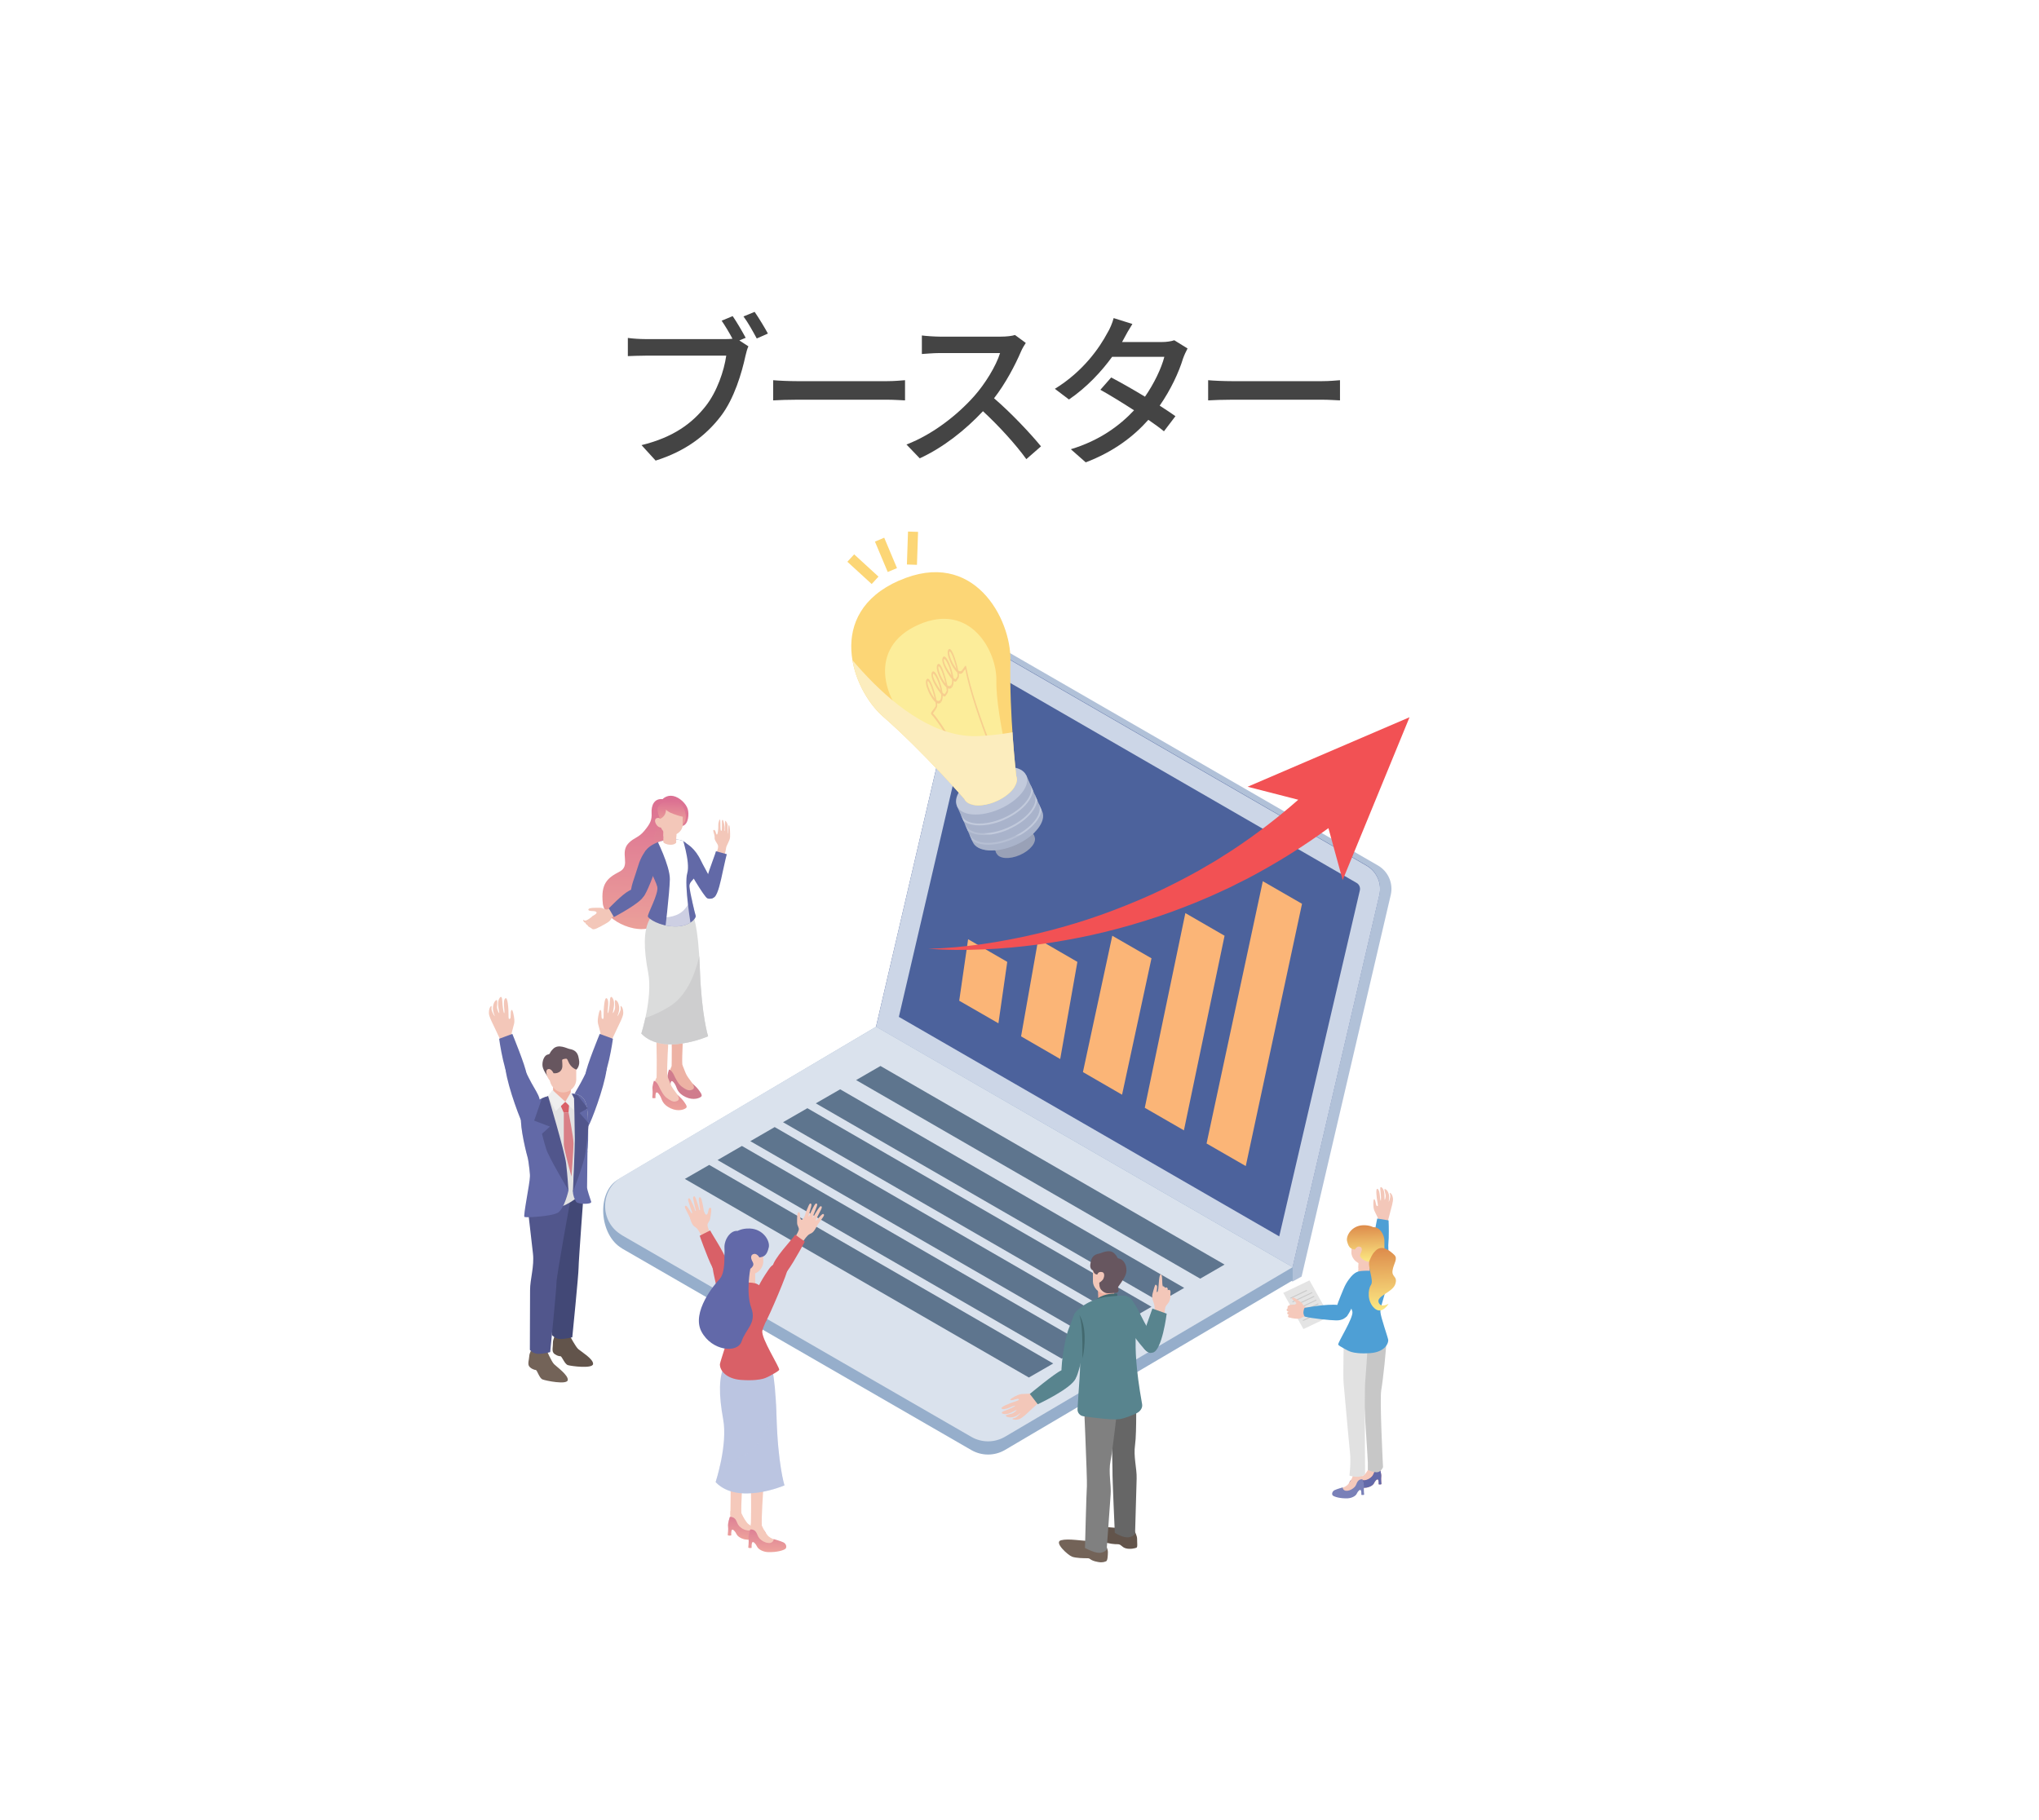 <?xml version="1.0" encoding="UTF-8"?><svg xmlns="http://www.w3.org/2000/svg" xmlns:xlink="http://www.w3.org/1999/xlink" viewBox="0 0 298 266"><defs><style>.cls-1{fill:none;}.cls-2{fill:url(#_名称未設定グラデーション_13-4);opacity:.42;}.cls-2,.cls-3,.cls-4,.cls-5,.cls-6,.cls-7,.cls-8,.cls-9{mix-blend-mode:multiply;}.cls-10{clip-path:url(#clippath);}.cls-11{fill:url(#_名称未設定グラデーション_4-2);}.cls-12{fill:#f7ce8e;}.cls-13{fill:#67565f;}.cls-14{fill:#eee;}.cls-15,.cls-5{fill:#f3c7b9;}.cls-16,.cls-17{fill:#fff;}.cls-18,.cls-4{fill:#f5c9bb;}.cls-19{fill:#edb2a4;}.cls-20{fill:#fcd676;}.cls-21{fill:#e2e2e2;}.cls-22{fill:#fbb577;}.cls-23{fill:#fced9a;}.cls-24{fill:#e4e4e4;}.cls-25{fill:#f25154;}.cls-26{fill:#f0b0a1;}.cls-27{fill:#99a1b7;}.cls-28{fill:#96aecb;}.cls-29{fill:#c2cadc;}.cls-30{fill:#666;}.cls-31{fill:#736358;}.cls-32{fill:#cececf;}.cls-33{fill:#b1c1d8;}.cls-34,.cls-9{fill:#a9b3cb;}.cls-35,.cls-7{fill:#bbc5e1;}.cls-36{fill:#d98087;}.cls-37{fill:#ccd6e7;}.cls-38{fill:#cacaca;}.cls-39{fill:#d07c8d;}.cls-40{fill:#c7c7c7;}.cls-41{fill:#dbdcdc;}.cls-42{fill:#dae2ed;}.cls-43{fill:#d96067;}.cls-44{fill:#e1e1e1;}.cls-45{fill:#424876;}.cls-46{fill:#43696f;}.cls-47{fill:#444;}.cls-48{fill:gray;}.cls-49{fill:#6269a9;}.cls-50,.cls-8{fill:#6269a7;}.cls-51{fill:#58848e;}.cls-52{fill:#62544b;}.cls-53{fill:#5e758e;}.cls-54{fill:#4c629c;}.cls-55{fill:#4e9fd5;}.cls-56{fill:#51568c;}.cls-57{fill:#7980b8;}.cls-3{fill:#fcedbe;}.cls-58{fill:url(#_名称未設定グラデーション_37-2);}.cls-59{fill:url(#_名称未設定グラデーション_31-2);}.cls-60{fill:url(#_名称未設定グラデーション_13-6);}.cls-61{fill:url(#_名称未設定グラデーション_13-5);}.cls-62{fill:url(#_名称未設定グラデーション_13-3);}.cls-63{fill:url(#_名称未設定グラデーション_13-2);}.cls-6{fill:url(#_名称未設定グラデーション_4);}.cls-6,.cls-8{opacity:.32;}.cls-64{clip-path:url(#clippath-3);}.cls-65{clip-path:url(#clippath-7);}.cls-66{clip-path:url(#clippath-8);}.cls-67{clip-path:url(#clippath-6);}.cls-68{clip-path:url(#clippath-5);}.cls-69{clip-path:url(#clippath-9);}.cls-7{opacity:.31;}.cls-9{opacity:.49;}.cls-70{clip-path:url(#clippath-10);}.cls-71{fill:url(#_名称未設定グラデーション_31);}.cls-72{fill:url(#_名称未設定グラデーション_37);}.cls-73{fill:url(#_名称未設定グラデーション_13);}.cls-17{filter:url(#drop-shadow-1);}.cls-74{isolation:isolate;}</style><filter id="drop-shadow-1" filterUnits="userSpaceOnUse"><feOffset dx="5" dy="5"/><feGaussianBlur result="blur" stdDeviation="7"/><feFlood flood-color="#042b7a" flood-opacity=".4"/><feComposite in2="blur" operator="in"/><feComposite in="SourceGraphic"/></filter><clipPath id="clippath"><path class="cls-1" d="M81.94,159.87c-3.07,.18-5.18,2.22-5.67,2.96s.41,4.85,.82,6.28,.69,7.38,.69,7.38c0,0,2.3,.23,3.85-.03,1.56-.26,3.4-1.97,3.4-1.97,0,0,.89-5.44,.92-7.81s.08-4.95-.59-5.97-2.14-.92-3.42-.84Z"/></clipPath><linearGradient id="_名称未設定グラデーション_13" x1="-22.15" y1="207.69" x2="-22.15" y2="210.4" gradientTransform="translate(215.04 6.48) rotate(-1.82)" gradientUnits="userSpaceOnUse"><stop offset="0" stop-color="#dd8195"/><stop offset="1" stop-color="#eea39c"/></linearGradient><linearGradient id="_名称未設定グラデーション_13-2" x1="296.74" y1="184.3" x2="296.74" y2="187.72" gradientTransform="translate(503.77 7.9) rotate(-177.62) scale(1 -1)" xlink:href="#_名称未設定グラデーション_13"/><linearGradient id="_名称未設定グラデーション_31" x1="152.1" y1="178.39" x2="152.1" y2="183.78" gradientTransform="translate(41.82 5.64) rotate(-1.82)" gradientUnits="userSpaceOnUse"><stop offset="0" stop-color="#dd8b4b"/><stop offset="1" stop-color="#fce983"/></linearGradient><linearGradient id="_名称未設定グラデーション_31-2" x1="185.08" y1="184.93" x2="185.41" y2="194.06" gradientTransform="translate(17.72 -3.41) rotate(.28)" xlink:href="#_名称未設定グラデーション_31"/><linearGradient id="_名称未設定グラデーション_13-3" x1="1039.11" y1="248.54" x2="1039.11" y2="251.76" gradientTransform="translate(1155.71 6.48) rotate(-178.18) scale(1 -1)" xlink:href="#_名称未設定グラデーション_13"/><linearGradient id="_名称未設定グラデーション_13-4" x1="1039.11" y1="248.54" x2="1039.11" y2="251.76" gradientTransform="translate(1155.71 6.48) rotate(-178.18) scale(1 -1)" xlink:href="#_名称未設定グラデーション_13"/><linearGradient id="_名称未設定グラデーション_13-5" x1="1036.06" y1="250.27" x2="1036.06" y2="253.49" gradientTransform="translate(1155.71 6.48) rotate(-178.18) scale(1 -1)" xlink:href="#_名称未設定グラデーション_13"/><clipPath id="clippath-3"><path class="cls-1" d="M112.47,198.8s.83,1.33,1.02,8.29,1.16,10.05,1.16,10.05c0,0-6.82,2.94-10.06-.48,0,0,1.78-5.45,1.1-9.17s-.62-6.26,.18-7.84l.8-1.59,5.8,.74Z"/></clipPath><linearGradient id="_名称未設定グラデーション_13-6" x1="-764.41" y1="140.71" x2="-764.41" y2="144.77" gradientTransform="translate(866.97 7.9) rotate(-2.38)" xlink:href="#_名称未設定グラデーション_13"/><linearGradient id="_名称未設定グラデーション_37" x1="-57.05" y1="81.49" x2="-57.05" y2="101.08" gradientTransform="translate(39.5 33.37) rotate(-178.6) scale(1 -1)" gradientUnits="userSpaceOnUse"><stop offset="0" stop-color="#db6f92"/><stop offset="1" stop-color="#eca19a"/></linearGradient><clipPath id="clippath-5"><path class="cls-1" d="M96.84,116.82s.58-.65,1.54-.46,1.9,1.14,2.13,1.9,.11,2.2-.7,2.46-1.88,1.26-1.77,2.33,.26,6.72-1.17,7.98c-1.43,1.26,.27,2.76-1.38,4.26-1.64,1.5-7.08-.38-7.39-3.25-.31-2.86,.68-3.71,2.43-4.61s0-2.8,1.35-4.19c.8-.82,1.44-.75,2.3-1.8s1.11-1.55,1.05-2.62,.38-2.13,1.6-2Z"/></clipPath><linearGradient id="_名称未設定グラデーション_4" x1="-56.44" y1="84.63" x2="-56.44" y2="103.02" gradientTransform="translate(39.5 33.37) rotate(-178.6) scale(1 -1)" gradientUnits="userSpaceOnUse"><stop offset="0" stop-color="#db8093"/><stop offset="1" stop-color="#eca19a"/></linearGradient><clipPath id="clippath-6"><path class="cls-1" d="M101.24,133.71s.81,1.29,1.05,8.04,1.2,9.74,1.2,9.74c0,0-6.59,2.9-9.76-.4,0,0,1.69-5.3,1-8.9-.69-3.61-.65-6.06,.11-7.61l.76-1.55,5.63,.68Z"/></clipPath><linearGradient id="_名称未設定グラデーション_4-2" x1="-61.44" y1="123.19" x2="-61.44" y2="127.41" xlink:href="#_名称未設定グラデーション_4"/><clipPath id="clippath-7"><path class="cls-1" d="M97.89,122.75c-1.87,.1-3.64,1.19-3.7,2.08s1.63,3.79,1.87,4.8-1.48,4.03-1.37,4.35,1.65,1.4,3.89,1.45c2.24,.05,3.21-1.23,3.09-1.57s-.81-3.29-.9-4.22,1.02-1.07,1.06-2.25-.49-3.15-1.4-4.01c-.67-.64-1.28-.71-2.54-.64Z"/></clipPath><clipPath id="clippath-8"><path class="cls-1" d="M97.89,122.75c-1.87,.1-3.64,1.19-3.7,2.08s1.63,3.79,1.87,4.8-1.48,4.03-1.37,4.35,1.65,1.4,3.89,1.45c2.24,.05,3.21-1.23,3.09-1.57s-.81-3.29-.9-4.22,1.02-1.07,1.06-2.25-.49-3.15-1.4-4.01c-.67-.64-1.28-.71-2.54-.64Z"/></clipPath><linearGradient id="_名称未設定グラデーション_37-2" x1="-60.74" y1="82.12" x2="-60.74" y2="85.59" xlink:href="#_名称未設定グラデーション_37"/><clipPath id="clippath-9"><path class="cls-1" d="M139.85,117.81l2.32,5.27c.65,1.47,3.45,1.67,6.25,.44,2.8-1.23,4.55-3.43,3.9-4.9l-2.32-5.27-10.15,4.47Z"/></clipPath><clipPath id="clippath-10"><path class="cls-1" d="M131.41,84.86c-10.93,4.81-6.9,15.9-2.38,19.86,6.04,5.3,11.9,12.07,11.9,12.07,.49,1.1,2.58,1.25,4.68,.33,2.1-.92,3.4-2.57,2.92-3.67,0,0,0,0,0,0-.02-.15-1.03-8.95-.86-16.92,.13-6.01-5.33-16.47-16.25-11.66Z"/></clipPath></defs><g class="cls-74"><g id="_レイヤー_2"><g id="_レイヤー_1-2"><g><rect class="cls-17" x="16.3" y="16" width="255" height="223.65" rx="30" ry="30"/><g><path class="cls-47" d="M108.06,49.77l1.32,.86c-.19,.38-.31,.91-.43,1.39-.53,2.45-1.63,6.24-3.6,8.81-2.16,2.83-5.18,5.14-9.53,6.5l-2.06-2.26c4.7-1.15,7.42-3.22,9.38-5.71,1.66-2.11,2.69-5.18,3-7.37h-11.79c-1.03,0-1.99,.05-2.59,.07v-2.66c.67,.1,1.8,.17,2.59,.17h11.64c.29,0,.67,0,1.06-.05-.46-.89-1.08-1.9-1.58-2.64l1.61-.67c.6,.86,1.42,2.28,1.9,3.17l-.91,.38Zm2.23-4.18c.58,.84,1.46,2.28,1.94,3.17l-1.63,.72c-.53-.98-1.3-2.38-1.94-3.22l1.63-.67Z"/><path class="cls-47" d="M113,55.58c.77,.07,2.26,.14,3.55,.14h13.03c1.18,0,2.11-.1,2.69-.14v2.95c-.53-.02-1.61-.1-2.66-.1h-13.06c-1.34,0-2.76,.05-3.55,.1v-2.95Z"/><path class="cls-47" d="M149.92,50.13c-.17,.24-.53,.84-.7,1.25-.84,1.97-2.26,4.68-3.94,6.84,2.47,2.11,5.38,5.21,6.86,7.03l-2.14,1.87c-1.56-2.16-3.96-4.8-6.34-7.01-2.57,2.74-5.78,5.3-9.24,6.89l-1.94-2.02c3.89-1.49,7.49-4.37,9.86-7.03,1.63-1.82,3.24-4.46,3.82-6.34h-8.81c-.94,0-2.23,.12-2.62,.14v-2.71c.48,.07,1.87,.17,2.62,.17h8.9c.89,0,1.68-.1,2.09-.24l1.56,1.15Z"/><path class="cls-47" d="M173.57,50.92c-.22,.41-.5,1.01-.67,1.49-.6,1.99-1.78,4.54-3.41,6.89,.89,.58,1.7,1.1,2.3,1.54l-1.68,2.21c-.58-.48-1.37-1.06-2.28-1.68-2.14,2.42-5.06,4.66-9.15,6.22l-2.18-1.92c4.22-1.27,7.15-3.46,9.24-5.69-1.78-1.15-3.62-2.28-4.92-3l1.58-1.8c1.34,.7,3.19,1.75,4.94,2.81,1.32-1.9,2.4-4.15,2.83-5.83h-7.63c-1.58,2.18-3.74,4.49-6.31,6.24l-2.06-1.56c4.18-2.57,6.55-6.05,7.68-8.18,.31-.48,.74-1.46,.91-2.16l2.74,.86c-.46,.72-.98,1.63-1.22,2.11l-.29,.53h5.83c.67,0,1.34-.1,1.8-.26l1.94,1.2Z"/><path class="cls-47" d="M176.57,55.58c.77,.07,2.26,.14,3.55,.14h13.03c1.18,0,2.11-.1,2.69-.14v2.95c-.53-.02-1.61-.1-2.66-.1h-13.06c-1.34,0-2.76,.05-3.55,.1v-2.95Z"/></g><g><g><path class="cls-52" d="M81.12,195.22s-.33,.62-.31,1.1-.17,1.11,.07,1.44,.82,.52,1.03,.5,.6,1.15,1.09,1.3,3.63,.56,3.68-.17-1.75-1.81-2.16-2.17-1.26-1.99-1.26-1.99h-2.13Z"/><path class="cls-45" d="M85.32,174.18s-.76,10.18-.76,11.15-.92,10.16-.92,10.16c0,0-.92,.25-1.72,.25s-1.25-.58-1.25-.58c0,0,.03-7.13,.03-8.74s.64-3.47,.42-5.36c-.22-1.89-.69-6.02-.69-6.02l2.58-2.47,2.31,1.62Z"/><path class="cls-31" d="M77.74,197.18s-.37,.6-.39,1.07-.25,1.09-.04,1.44,.78,.58,.99,.58,.51,1.19,.99,1.38,3.58,.82,3.69,.1-1.61-1.94-2-2.33-1.11-2.08-1.11-2.08l-2.12-.16Z"/><path class="cls-56" d="M83.41,175.17s-2.08,11.35-2.08,12.33c0,.97-.92,10.16-.92,10.16,0,0-.92,.25-1.72,.25s-1.25-.58-1.25-.58c0,0,.03-7.13,.03-8.74s.64-3.47,.42-5.36-.69-6.02-.69-6.02l2.58-2.47,3.64,.44Z"/><path class="cls-50" d="M85.26,157.56c-1.07,2.16-2.15,3.13-1.33,4.26s1.59,3.5,2.07,2.78c.38-.57,2.27-5.48,2.65-8.22,.1-.7-.2-1.56-.56-1.66-1.4-.4-1.47,.11-2.83,2.84Z"/><path class="cls-21" d="M81.94,159.87c-3.07,.18-5.18,2.22-5.67,2.96s.41,4.85,.82,6.28,.69,7.38,.69,7.38c0,0,2.3,.23,3.85-.03,1.56-.26,3.4-1.97,3.4-1.97,0,0,.89-5.44,.92-7.81s.08-4.95-.59-5.97-2.14-.92-3.42-.84Z"/><polygon class="cls-43" points="83.22 160.98 81.73 161.16 82.4 162.67 83.09 162.6 83.22 160.98"/><path class="cls-36" d="M83.09,162.6l-.69,.07s0,3.9,0,4.61c0,.71,1.12,4.71,1.12,4.71,0,0,.3-3.79,.3-4.82s-.73-4.58-.73-4.58Z"/><g class="cls-10"><path class="cls-50" d="M79.38,159.11s1.15,3.06,1.15,6.21c0,3.15,1.1,11.14,1.1,11.14l-3.43,.7-3.18-1.56,.41-12.25,2.59-4.03,1.35-.21Z"/><path class="cls-50" d="M83.43,159.67s.47,.75,.49,.83c.67,2.67-.12,11.86-.12,13.03,0,1.38,1.21,.78,1.21,.78l1.94-4.89,1.38-7.22-2.74-3.21-2.17,.68Z"/></g><path class="cls-50" d="M83.09,174.01s-.61,2.78-1.62,3.3-4.6,.71-4.82,.59,.79-4.97,.79-5.83c0-.86,.96-4.01,.96-4.01h2.7s1.99,5.94,1.99,5.94Z"/><path class="cls-50" d="M83.73,174.14c0,.61,.27,1.25,.49,1.57s2.33,.41,2.18-.05-.6-1.74-.6-2.09c0-.34,.06-5.37,.06-5.37l-2.13,5.93Z"/><path class="cls-26" d="M83.46,158.69l-.08,1.66s-.03,.76-1.14,.74c-1.11-.02-1.38-.96-1.38-.96l-.02-.66-.03-1.1,2.64,.32Z"/><rect class="cls-15" x="80.36" y="154.07" width="3.87" height="5.62" rx="1.93" ry="1.93" transform="translate(164.58 313.76) rotate(-180)"/><path class="cls-13" d="M80.89,156.87s.34,.12,.8-.13c.31-.17,.49-.5,.5-.84,0-.24,0-.55-.03-.83-.03-.25,.16-.23,.41-.29s.33,0,.47,.36c.39,1,1.2,1.22,1.2,1.22,0,0,.59-.53,.37-1.5-.09-.41-.12-1.3-1.34-1.51-.41-.07-1.65-.81-2.43-.02-.69,.7-.32,.73-.8,.83s-.84,.94-.75,1.69,1.13,2.03,1.13,2.03l.45-1.01Z"/><path class="cls-15" d="M80.89,156.87s-.36-.8-.86-.55,.1,1.59,.46,1.72,.35,.06,.35,.06l.06-1.23Z"/><polygon class="cls-14" points="80.75 159.34 82.62 161.06 81.22 162.42 80.1 160.21 80.75 159.34"/><polygon class="cls-14" points="82.62 161.06 83.83 162.27 83.9 160.54 83.43 159.67 82.62 161.06"/><path class="cls-56" d="M80.1,160.21s2.43,8.11,2.64,9.89,.34,3.91,.34,3.91c0,0-2.86-4.8-3.24-6.01s-.63-2.26-.63-2.26l1.16-1.05-2.3-.87,1.12-3.24,.91-.36Z"/><path class="cls-56" d="M83.9,160.54s.11,4.49,.11,5.98-.28,7.74-.28,7.74c0,0,1.63-4.16,1.85-5.82s.45-4.24,.45-4.24l-1.32-1.5,1.18-.69-1.5-1.94-.78-.14,.29,.62Z"/><path class="cls-15" d="M87.84,151.7c0-.51-.18-1.08-.29-1.5s-.22-.66-.18-1.16,.26-1.66,.44-1.36,0,1.15,.2,1.24,.21,0,.21-.68,.1-2.66,.49-2.28,.03,1.77,.12,2.1,.29-1.19,.3-1.69,.15-.98,.48-.33-.04,1.79-.04,2.01,.33-.41,.33-.83-.11-1.06,.05-1.03,.45,.28,.54,1-.37,1.48-.24,1.35,.46-.81,.46-1.02-.07-.6,.1-.42,.28,.47,.28,1-.68,1.76-.88,2.22-.83,1.75-.83,1.75l-1.52-.38Z"/><path class="cls-50" d="M87.44,158.8c1.34-1.01,2.14-6.95,2.14-6.95l-1.93-.71s-1.96,4.76-2.07,5.86,1.87,1.8,1.87,1.8Z"/><path class="cls-50" d="M77.28,157.56c1.07,2.16,2.15,3.13,1.33,4.26-.82,1.13-1.59,3.5-2.07,2.78-.38-.57-2.27-5.48-2.65-8.22-.1-.7,.2-1.56,.56-1.66,1.4-.4,1.47,.11,2.83,2.84Z"/><path class="cls-15" d="M74.7,151.7c0-.51,.18-1.08,.29-1.5s.22-.66,.18-1.16-.26-1.66-.44-1.36,0,1.15-.2,1.24-.21,0-.21-.68-.1-2.66-.49-2.28-.03,1.77-.12,2.1-.29-1.19-.3-1.69-.15-.98-.48-.33,.04,1.79,.04,2.01-.33-.41-.33-.83,.11-1.06-.05-1.03-.45,.28-.54,1,.37,1.48,.24,1.35-.46-.81-.46-1.02,.07-.6-.1-.42-.28,.47-.28,1,.68,1.76,.88,2.22,.83,1.75,.83,1.75l1.52-.38Z"/><path class="cls-50" d="M75.09,158.8c-1.34-1.01-2.14-6.95-2.14-6.95l1.93-.71s1.96,4.76,2.07,5.86-1.87,1.8-1.87,1.8Z"/></g><g><path class="cls-33" d="M190.23,186.61l-1.32,.73-59.21-37.25,12.13-52.09c.6-2.57,3.51-3.84,5.8-2.52l53.76,31.04c1.5,.87,2.26,2.61,1.87,4.3l-13.03,55.79Z"/><g><path class="cls-54" d="M188.91,185.23l-60.88-35.15,12.13-52.09c.6-2.57,3.51-3.84,5.8-2.52l53.76,31.04c1.5,.87,2.26,2.61,1.87,4.3l-12.68,54.41Z"/><path class="cls-37" d="M144,97.88c.17,0,.34,.05,.5,.14l53.76,31.04c.39,.22,.58,.67,.48,1.11l-11.78,50.57-55.59-32.09,11.64-49.98c.13-.54,.6-.78,.99-.78m0-2.92c-1.75,0-3.4,1.18-3.84,3.05l-12.13,52.09,60.88,35.15,12.68-54.41c.39-1.69-.36-3.43-1.87-4.3l-53.76-31.04c-.63-.36-1.3-.53-1.96-.53h0Z"/></g><g><path class="cls-28" d="M90.88,182.49l51.07,29.48c1.52,.88,3.39,.88,4.91,0l42.06-24.8v-1.93l-60.88-35.15-37.68,22.32c-3.27,1.89-2.74,8.19,.53,10.07Z"/><path class="cls-42" d="M90.88,180.56l51.07,29.48c1.52,.88,3.39,.88,4.91,0l42.06-24.8-60.88-35.15-37.15,21.96c-3.27,1.89-3.27,6.61,0,8.5Z"/><polygon class="cls-53" points="125.12 157.89 175.41 186.92 178.97 184.86 128.68 155.83 125.12 157.89"/><polygon class="cls-53" points="119.23 161.29 169.51 190.32 173.07 188.27 122.79 159.24 119.23 161.29"/><polygon class="cls-53" points="114.44 164.05 164.73 193.09 168.29 191.03 118 162 114.44 164.05"/><polygon class="cls-53" points="109.66 166.82 159.94 195.85 163.5 193.79 113.22 164.76 109.66 166.82"/><polygon class="cls-53" points="104.87 169.58 155.16 198.61 158.72 196.56 108.43 167.52 104.87 169.58"/><polygon class="cls-53" points="100.09 172.34 150.37 201.37 153.93 199.32 103.65 170.29 100.09 172.34"/></g></g><g><path class="cls-55" d="M200.35,183.65c-.53,1.9-1.24,2.84-.41,3.63s1.81,2.57,2.09,1.92c.22-.52,.99-4.75,.87-7.01-.03-.58-.4-1.22-.7-1.25-1.19-.1-1.17,.32-1.83,2.72Z"/><path class="cls-15" d="M201.53,178.55c-.08-.41-.31-.84-.47-1.16s-.27-.5-.32-.9-.04-1.38,.15-1.16,.18,.92,.35,.97,.17-.04,.07-.58-.32-2.15,.04-1.91,.3,1.42,.42,1.67,.05-1-.02-1.4-.03-.81,.33-.34,.24,1.45,.28,1.62,.2-.38,.14-.72-.25-.84-.12-.83,.4,.15,.58,.72-.07,1.24,.02,1.12,.24-.72,.21-.89-.15-.48,.02-.36,.3,.33,.37,.76-.27,1.52-.37,1.92-.4,1.53-.4,1.53l-1.28-.07Z"/><path class="cls-55" d="M202.29,184.31c.92-1.01,.65-5.91,.65-5.91l-1.66-.27s-.85,4.12-.77,5.02,1.78,1.16,1.78,1.16Z"/><g><path class="cls-18" d="M201.6,214.44s-.12-3.98,.07-6.1-.44-5.56-.44-5.56l-1.7,.19s.82,9.24,.71,11.29,1.36,.19,1.36,.19Z"/><path class="cls-18" d="M201.59,213.99s-.05,.74,.13,1.15c.12,.27-.17,.47-.32,.63-.33,.35-.37,.34-.62,.8s-1.18,.61-1.9,.47-1.24-.33-.96-.68,1.2-.37,1.66-.96c.4-.51,.66-1.13,.66-1.13l1.35-.27Z"/><path class="cls-73" d="M198.78,215.89s-.83,.23-1.19,.4-.46,.6-.28,.78,1.06,.47,2.19,.42c.57-.03,1.16-.32,1.32-.68s.48-.67,.59-.5,.08,.67,.08,.67c0,0,.31,.08,.41-.04,0,0-.08-.73-.03-1.09s-.21-1.13-.21-1.13c0,0-.55-.12-.82,.51-.15,.35-.19,.53-.56,.81s-.77,.39-1.1,.34c-.12-.02-.42-.16-.41-.48Z"/><path class="cls-49" d="M198.78,215.89s-.83,.23-1.19,.4-.46,.6-.28,.78,1.06,.47,2.19,.42c.57-.03,1.16-.32,1.32-.68s.48-.67,.59-.5,.08,.67,.08,.67c0,0,.31,.08,.41-.04,0,0-.08-.73-.03-1.09s-.21-1.13-.21-1.13c0,0-.55-.12-.82,.51-.15,.35-.19,.53-.56,.81s-.77,.39-1.1,.34c-.12-.02-.42-.16-.41-.48Z"/></g><g><path class="cls-18" d="M199.08,215.99s-.12-3.98,.07-6.1c.18-2.12-.44-5.56-.44-5.56l-1.7,.19s.82,9.24,.71,11.29,1.36,.19,1.36,.19Z"/><path class="cls-18" d="M199.07,215.53s-.05,.74,.13,1.15c.12,.27-.17,.47-.32,.63-.33,.35-.37,.34-.62,.8s-1.18,.61-1.9,.47-1.24-.33-.96-.68,1.2-.37,1.66-.96c.4-.51,.66-1.13,.66-1.13l1.35-.27Z"/><path class="cls-57" d="M196.25,217.43s-.83,.23-1.19,.4-.46,.6-.28,.78,1.06,.47,2.19,.42c.57-.03,1.16-.32,1.32-.68s.48-.67,.59-.5,.08,.67,.08,.67c0,0,.31,.08,.41-.04,0,0-.08-.73-.03-1.09s-.21-1.13-.21-1.13c0,0-.55-.12-.82,.51-.15,.35-.19,.53-.56,.81s-.77,.39-1.1,.34c-.12-.02-.42-.16-.41-.48Z"/></g><path class="cls-40" d="M198.65,195.39s.62,5.31,.63,7.27,.63,10.59,.63,11.16v1.05s.33,.22,1.12,.34,1.1-.74,1.1-.74c0,0-.51-9.84-.26-11.25s.77-6.18,.73-7.19-3.94-.65-3.94-.65Z"/><path class="cls-44" d="M196.4,195.5s-.13,5.77-.03,6.72,.74,8.42,.92,10-.07,3.49-.07,3.49c0,0,1.49,.51,2.29-.2,0,0-.09-12.06,0-13.37s.59-6.54,.22-7.29-3.34,.65-3.34,.65Z"/><g><polygon class="cls-24" points="194.34 192.46 190.5 194.29 187.55 189 191.38 187.17 194.34 192.46"/><g><polygon class="cls-38" points="191.04 188.69 188.63 189.84 188.56 189.72 190.97 188.56 191.04 188.69"/><polygon class="cls-38" points="191.8 189.01 188.93 190.39 188.86 190.26 191.74 188.89 191.8 189.01"/><polygon class="cls-38" points="192.11 189.56 189.24 190.93 189.17 190.81 192.04 189.44 192.11 189.56"/><polygon class="cls-38" points="192.41 190.1 189.54 191.48 189.47 191.35 192.35 189.98 192.41 190.1"/><polygon class="cls-38" points="192.72 190.65 189.85 192.02 189.78 191.9 192.65 190.53 192.72 190.65"/><polygon class="cls-38" points="193.02 191.2 190.15 192.57 190.08 192.45 192.96 191.07 193.02 191.2"/><polygon class="cls-38" points="193.33 191.74 190.46 193.11 190.39 192.99 193.26 191.62 193.33 191.74"/></g></g><path class="cls-18" d="M200.22,184.35l-.08,1.81s-.18,.27-.72,.24-.85-.23-.92-.35l.08-1.87,1.64,.17Z"/><path class="cls-55" d="M197.53,186.58s-.68,.62-1.18,1.86-1.21,2.76-1.02,3.29,1.05,1,1.42,.78,1.65-3.03,1.74-3.56,.11-2.4-.96-2.37Z"/><path class="cls-55" d="M202.89,195.91s0-.03,0-.04c-.1-.54-1.08-3.27-1.14-4.05-.06-.81,.79-2.73,.84-3.76s-.27-.93-1.05-1.7c-.29-.39-.65-.5-1.02-.55-.11-.02-.23-.03-.36-.04,0,0,0,0,0,0,0,0,0,0,0,0-.24-.02-.51-.01-.82,0-.28,0-.56,.05-.82,.1h0s-.04,.01-.06,.02c-.36,.12-1.86,.83-1.36,3.28,0,0,.01,.17,.02,.18,.13,.62-.15,.97,.1,1.25,.01,.02,.02,.05,.03,.07,.19,.44,.34,.82,.4,1.06,.2,.89-2.17,4.54-2.07,4.83,.03,.1,.38,.32,.85,.57,.35,.21,.76,.42,1.13,.52,0,0,0,0,.02,0,.02,0,.05,.02,.07,.02,.26,.07,1.1,.25,2.66,.13,1.91-.15,2.59-1.25,2.58-1.87,0,0,0-.01,0-.02Z"/><path class="cls-4" d="M200.22,184.35l-.04,1.02s-.2,.31-.75,.29c-.55-.02-.89-.36-.89-.36l.03-.79,1.65-.16Z"/><rect class="cls-18" x="197.53" y="180.43" width="3.28" height="4.33" rx="1.64" ry="1.64" transform="translate(390.58 373.31) rotate(-177.62)"/><path class="cls-63" d="M198.73,181.06s.15,.27,1.01,.62,1.44,.46,1.44,.46l-.04,1.05s.43-.29,.43-1.12-.49-2.13-1.72-2.34-1.52,.29-1.52,.29c0,0-.94,.37-.79,1.25s.35,1.09,.35,1.09c0,0,.84-.29,.85-1.29Z"/><path class="cls-71" d="M198.02,182.67c-.49-.09-.9-.15-1.15-1.25-.17-.76,.66-2.25,2.34-2.31,.97-.03,1.49,.29,1.49,.29,.87-.1,1.68,1.05,1.63,2.11-.01,.23-.01,.5,0,.8,.09,1.69-1.83,2.78-3.18,1.77-.29-.22-.44-.45-.36-.69,.38-1.17-.77-.71-.77-.71"/><path class="cls-18" d="M198.02,182.67s.32-.64,.82-.38-.04,1.44-.79,1.34l-.03-.96Z"/><g><path class="cls-18" d="M191.1,191.1s-.07,.06-.35-.05-.32-.48-.62-.69-1.13-.86-1.28-.63,.46,.47,.59,.72-.53,.35-.8,.32-.29,.48-.25,1.12-.09,.75,.8,.86c.55,.07,.82,.04,1.18-.19s.99-.29,.99-.29l-.25-1.17Z"/><path class="cls-18" d="M188.61,191.69s-.5,.12-.56-.14,.24-.38,.45-.4,.86-.13,.85,.09-.45,.38-.74,.45Z"/><path class="cls-18" d="M188.7,192.17s-.5,.12-.56-.14,.24-.38,.45-.4,.86-.13,.85,.09-.45,.38-.74,.45Z"/><path class="cls-18" d="M188.75,192.59s-.45,.1-.5-.12,.22-.35,.41-.36,.77-.12,.76,.08-.4,.34-.66,.4Z"/><path class="cls-18" d="M188.74,191.3s-.5,.12-.56-.14,.24-.38,.45-.4,.86-.13,.85,.09-.45,.38-.74,.45Z"/></g><path class="cls-55" d="M190.68,192.46c1.04,.28,3.7,.55,4.62,.56s1.39-.39,1.55-.7,.32-1.33-1.29-1.55c-1.61-.21-4.89,.42-4.89,.42,0,0-.12,.15-.17,.56s.18,.71,.18,.71Z"/><path class="cls-59" d="M201.04,182.83c.96-.95,2.11,.03,2.72,.6s-.09,1.27-.24,2.29,.79,.8,.4,2-2.77,1.73-2.44,2.65,1.46,.21,1.46,.21c0,0-.95,1.66-2.05,.68s-.98-2.77-.52-3.43-.58-2.74-.21-3.58,.5-1.04,.89-1.42Z"/></g><g><path class="cls-52" d="M165.81,223.82s.39,.65,.38,1.18,.1,1.17-.1,1.25-.88,.26-1.52,.1-.69-.61-1.21-.61-1.05-.03-2.49-.42c-.61-.16-2.63-1.78-1.54-2.07s2.99,.11,4.29,.11,2.18,.46,2.18,.46Z"/><path class="cls-31" d="M161.54,225.74s.39,.65,.38,1.18-.05,1.23-.26,1.31-.52,.23-1.17,.11c-1.29-.23-1.04-.55-1.55-.55s-1.69-.01-2.27-.23-2.7-2.11-1.6-2.4c1.1-.29,2.99,.11,4.29,.11s2.18,.46,2.18,.46Z"/><path class="cls-26" d="M160.44,188.19l.07,1.53s.03,.7,1.05,.69c1.02-.01,1.27-.89,1.27-.89l.02-.61,.03-1.01-2.44,.29Z"/><rect class="cls-15" x="159.73" y="183.92" width="3.57" height="5.2" rx="1.79" ry="1.79"/><path class="cls-15" d="M170.71,188.59s-.03,.02-.04,.03c.03-.26-.06-.52-.4-.38-.01,0-.02,.02-.03,.03-.02-.14-.11-.25-.29-.23-.18-.42,.01-1.77-.31-1.73-.35,.04-.23,2.35-.49,2.55-.26,.2,.11-.74-.11-.96s-.21-.1-.47,.74c-.25,.84-.23,1.08,.04,1.81,.27,.73,.07,1.37,.07,1.37l1.5,.59s.02-.88,.13-1.27c.1-.39,.48-.57,.62-1.03,.11-.34,.17-.58,.11-.85,.07-.38,.06-.83-.32-.68Z"/><path class="cls-46" d="M159.88,190.41s.27-.65,1.38-1.03c1.11-.39,2-.26,2-.26l.21,1.19-3.58,.1Z"/><path class="cls-30" d="M162.22,201.93s.4,12.22,.37,13.12,.34,9.02,.34,9.02c0,0,1.05,.65,1.79,.67s1.17-.5,1.17-.5c0,0,.18-6.59,.23-8.08s-.49-3.22-.23-4.96,.14-7.67,.14-7.67l-1.63-3.03-2.18,1.43Z"/><path class="cls-48" d="M158.34,203.28s.58,13.06,.51,13.95-.28,9.06-.28,9.06c0,0,1.24,.66,1.98,.71s1.19-.45,1.19-.45c0,0,.47-6.57,.58-8.06s-.35-3.24-.01-4.96,1.06-8.31,1.06-8.31l-2.21-2.46-2.83,.51Z"/><path class="cls-51" d="M167.6,193.92c-1.13-1.92-1.88-4.3-3.16-4.47-1.28-.16-1.45,1.02-1.27,1.8s3.44,5.61,4.56,6.37,1.27-1.31-.14-3.7Z"/><polygon class="cls-43" points="163.46 190.3 162.08 190.47 162.7 191.87 163.34 191.8 163.46 190.3"/><path class="cls-51" d="M162.31,189.52c-2.84,.17-4.82,1.81-5.27,2.5s.38,4.48,.75,5.8c.29,1.01-.25,6.45-.31,8.19-.02,.51,.35,.95,.85,1.02,1.16,.18,4.29,.59,5.28,.43,.84-.14,1.83-.55,2.52-.88,.5-.24,.89-.76,.79-1.31-.97-5.4-.97-8-.95-9.7,.02-2.19,.07-4.58-.54-5.52s-1.95-.61-3.13-.54Z"/><path class="cls-51" d="M157.87,191.65s.94,.85,1.11,1.42-1.11,7.45-1.77,8.42-1.63,.54-1.98-.21,.31-5.5,1.01-7.17c.71-1.67,.71-2.5,1.63-2.45Z"/><path class="cls-51" d="M168.46,197.73c1.38-.25,2.05-5.69,2.05-5.69l-2.09-.75-1.7,4.81s.46,1.87,1.74,1.63Z"/><path class="cls-15" d="M151.27,203.61c-.45,.14-1,.14-1.41,.15s-.64,0-1.07,.16-1.4,.69-1.08,.76,1.02-.31,1.15-.17,.05,.19-.54,.38-2.32,.82-1.88,1.06,1.57-.46,1.89-.47-.97,.59-1.41,.72-.82,.4-.16,.51,1.57-.53,1.77-.59-.27,.4-.64,.52-.96,.2-.9,.32,.37,.32,1.03,.2,1.2-.73,1.12-.58-.59,.63-.77,.68-.55,.11-.34,.21,.49,.12,.96-.03,1.37-1.08,1.72-1.39,1.31-1.21,1.31-1.21l-.75-1.23Z"/><path class="cls-51" d="M157.21,201.48c-.52,1.46-5.54,3.8-5.54,3.8l-1.16-1.51s3.66-3.04,4.6-3.44c.94-.4,2.1,1.16,2.1,1.16Z"/><path class="cls-46" d="M157.76,192.25c1.02,1.63,.85,4.49,.46,6.31-.02-.27-.02-.54-.02-.8,0-.93,0-1.86-.05-2.78-.06-.92-.1-1.85-.4-2.73h0Z"/><path class="cls-13" d="M163.31,188.93c-.1,.09-.89,.1-1.3,.12-.41,.03-.75-.15-1.07-.5-.32-.34-.28-1.04-.28-1.04,0,0,.33-.2,.51-.43s.42-1.04-.14-1.13c-.56-.1-.66,.37-.66,.37-.49,0-.63-.61-.63-.61,0,0-.56-.16-.36-1.05,.08-.38,.11-1.2,1.24-1.4,.38-.07,1.53-.75,2.25-.02,.64,.65,.3,.67,.74,.76s1.07,.7,1.02,1.8c-.03,.69-.67,1.56-1.15,2.23-.29,.41,.27,.49-.16,.89Z"/></g><g><polygon class="cls-22" points="145.92 149.59 140.19 146.29 141.49 137.3 147.21 140.61 145.92 149.59"/><polygon class="cls-22" points="154.95 154.81 149.23 151.5 151.74 137.3 157.46 140.61 154.95 154.81"/><polygon class="cls-22" points="163.99 160.03 158.27 156.72 162.56 136.79 168.29 140.09 163.99 160.03"/><polygon class="cls-22" points="173.03 165.24 167.31 161.94 173.24 133.48 178.97 136.79 173.03 165.24"/><polygon class="cls-22" points="182.07 170.46 176.34 167.16 184.56 128.82 190.29 132.12 182.07 170.46"/></g><g><g><g><path class="cls-18" d="M116.19,180.88s.47-.76,.55-1.09-.24-.59-.24-1.01-.07-1.58,.23-1.58,.14,.72,.29,1,.37-.02,.51-.28,.92-.22,1.48,.23,.58,.73,.28,1.27-.48,.78-.92,.96-1.11,1.26-1.11,1.26l-1.07-.76Z"/><path class="cls-18" d="M117.54,177.99s.16-.61,.38-1.13,.37-.96,.53-.93,.17,.15,.1,.47-.48,1.64-.48,1.64l-.52-.05Z"/><path class="cls-18" d="M118.22,177.89s.22-.59,.48-1.09,.45-.92,.61-.87,.16,.16,.05,.47-.63,1.59-.63,1.59l-.52-.1Z"/><path class="cls-18" d="M118.73,178.18s.28-.57,.58-1.04,.54-.87,.69-.81,.14,.18,0,.48-.78,1.52-.78,1.52l-.5-.15Z"/><path class="cls-18" d="M118.8,179.11s.36-.52,.73-.94,.66-.78,.81-.7,.12,.2-.06,.47-1,1.39-1,1.39l-.48-.22Z"/></g><path class="cls-43" d="M116.23,180.49c-.48,.72-3.27,3.61-3.32,4.73s.9,1.49,1.51,1.26,2.44-3.59,3.02-4.63c.09-.16,.18-.35,.18-.35l-1.38-1Z"/></g><g><path class="cls-18" d="M106.74,221.46s.14-4.72-.08-7.23c-.22-2.51,.52-6.59,.52-6.59l2.01,.22s-.97,10.95-.84,13.37-1.62,.22-1.62,.22Z"/><path class="cls-18" d="M106.75,220.91s.06,.88-.16,1.36c-.14,.32,.2,.56,.38,.74,.39,.42,.44,.41,.74,.94s1.4,.73,2.26,.56,1.47-.39,1.14-.81-1.42-.44-1.96-1.14c-.47-.61-.78-1.34-.78-1.34l-1.6-.32Z"/><path class="cls-62" d="M110.08,223.17s.98,.27,1.41,.47,.54,.71,.33,.93-1.25,.56-2.6,.5c-.67-.03-1.37-.38-1.57-.81s-.57-.8-.7-.6-.09,.79-.09,.79c0,0-.37,.1-.49-.05,0,0,.1-.86,.04-1.29s.25-1.34,.25-1.34c0,0,.65-.14,.97,.6,.18,.41,.23,.63,.66,.96s.92,.46,1.3,.4c.14-.02,.5-.19,.49-.57Z"/><path class="cls-2" d="M110.08,223.17s.98,.27,1.41,.47,.54,.71,.33,.93-1.25,.56-2.6,.5c-.67-.03-1.37-.38-1.57-.81s-.57-.8-.7-.6-.09,.79-.09,.79c0,0-.37,.1-.49-.05,0,0,.1-.86,.04-1.29s.25-1.34,.25-1.34c0,0,.65-.14,.97,.6,.18,.41,.23,.63,.66,.96s.92,.46,1.3,.4c.14-.02,.5-.19,.49-.57Z"/></g><g><path class="cls-18" d="M109.73,223.28s.14-4.72-.08-7.23,.52-6.59,.52-6.59l2.01,.22s-.97,10.95-.84,13.37-1.62,.22-1.62,.22Z"/><path class="cls-18" d="M109.74,222.74s.06,.88-.16,1.36c-.14,.32,.2,.56,.38,.74,.39,.42,.44,.41,.74,.94s1.4,.73,2.26,.56c.86-.17,1.47-.39,1.14-.81s-1.42-.44-1.96-1.14c-.47-.61-.78-1.34-.78-1.34l-1.6-.32Z"/><path class="cls-61" d="M113.07,224.99s.98,.27,1.41,.47,.54,.71,.33,.93-1.25,.56-2.6,.5c-.67-.03-1.37-.38-1.57-.81s-.57-.8-.7-.6-.09,.79-.09,.79c0,0-.37,.1-.49-.05,0,0,.1-.86,.04-1.29s.25-1.34,.25-1.34c0,0,.65-.14,.97,.6,.18,.41,.23,.63,.66,.96,.43,.33,.92,.46,1.3,.4,.14-.02,.5-.19,.49-.57Z"/></g><path class="cls-35" d="M112.47,198.8s.83,1.33,1.02,8.29,1.16,10.05,1.16,10.05c0,0-6.82,2.94-10.06-.48,0,0,1.78-5.45,1.1-9.17s-.62-6.26,.18-7.84l.8-1.59,5.8,.74Z"/><g class="cls-64"><path class="cls-7" d="M114.07,200.42s-.2,9.23-5.23,12.24c-5.04,3-7.57,1.84-7.57,1.84l2.76,6.69,13.8-.5-3.75-20.26Z"/></g><path class="cls-18" d="M108.37,185.8l.09,2.14s.21,.32,.85,.29,1.01-.27,1.09-.41l-.09-2.22-1.94,.2Z"/><path class="cls-43" d="M110.15,189.5s.72-1.69,1.66-3.13c.87-1.33,.91-1.35,1.51-1.63s1.72,.05,1.84,.54-2.87,7.4-3.24,7.92-1.78-.83-1.78-3.7Z"/><g><g><g><path class="cls-18" d="M103.77,180.26s-.35-.83-.37-1.16,.33-.55,.39-.96,.32-1.55,.02-1.6-.25,.69-.44,.94-.36-.07-.46-.35-.87-.36-1.5,0-.68,.63-.48,1.22,.35,.84,.76,1.09,.9,1.41,.9,1.41l1.17-.58Z"/><path class="cls-18" d="M102.89,177.2s-.07-.63-.2-1.18-.21-1-.38-1-.2,.12-.17,.45,.22,1.7,.22,1.7l.52,.03Z"/><path class="cls-18" d="M102.23,176.99s-.13-.62-.31-1.15-.31-.98-.47-.96-.18,.14-.12,.46,.38,1.67,.38,1.67l.53-.02Z"/><path class="cls-18" d="M101.68,177.2s-.18-.61-.42-1.12-.4-.94-.56-.91-.17,.15-.08,.47,.54,1.62,.54,1.62l.52-.07Z"/><path class="cls-18" d="M101.47,178.11s-.27-.57-.58-1.04-.54-.87-.69-.81-.14,.18,0,.48,.77,1.53,.77,1.53l.51-.14Z"/></g><path class="cls-43" d="M103.79,179.87c.37,.78,2.68,4.08,2.55,5.19s-1.12,1.33-1.68,1.01-1.85-3.92-2.27-5.05c-.07-.18-.12-.38-.12-.38l1.52-.77Z"/></g><path class="cls-43" d="M108.41,189.71s-.45-1.78-1.16-3.35c-.65-1.45-.69-1.48-1.24-1.84s-1.71-.22-1.9,.25,1.69,7.76,1.97,8.33,1.88-.54,2.33-3.38Z"/></g><path class="cls-43" d="M105.21,199.49s0-.03,0-.05c.11-.64,1.28-3.87,1.35-4.79,.08-.97-1.07-1.09-1.13-2.31s.45-3.25,1.37-4.16c.35-.46,.77-.59,1.21-.65,.13-.02,.27-.04,.42-.05,0,0,0,0,0,0,0,0,0,0,0,0,.28-.02,.6-.02,.97,0,.33,.01,.66,.05,.98,.12h0s.05,.01,.07,.02c.43,.15,2.2,.98,1.61,3.88,0,0-.01,.2-.02,.21-.15,.73,.18,1.15-.11,1.48-.01,.03-.03,.06-.04,.08-.23,.52-.41,.97-.47,1.26-.24,1.05,2.57,5.38,2.46,5.72-.04,.11-.45,.38-1.01,.68-.41,.25-.9,.49-1.34,.62,0,0,0,0-.02,0-.03,.01-.06,.02-.08,.02-.31,.08-1.31,.29-3.15,.15-2.26-.18-3.07-1.48-3.06-2.22,0,0,0-.01,0-.02Z"/><path class="cls-4" d="M108.37,185.8l.05,1.21s.23,.37,.89,.35,1.05-.43,1.05-.43l-.04-.94-1.95-.19Z"/><rect class="cls-18" x="107.66" y="181.16" width="3.89" height="5.13" rx="1.95" ry="1.95" transform="translate(-7.55 4.72) rotate(-2.38)"/><path class="cls-60" d="M110.13,181.91s-.17,.32-1.2,.73c-1.03,.41-1.7,.54-1.7,.54l.05,1.24s-.51-.35-.5-1.32,.58-2.53,2.04-2.77,1.8,.34,1.8,.34c0,0,1.11,.43,.93,1.48s-.41,1.29-.41,1.29c0,0-.99-.35-1-1.53Z"/><path class="cls-49" d="M105.21,186.91c.61-.61,.67-2.37,.67-3.15-.01-.12-.02-.25,0-.38,.02-.35,.02-.67,0-.94-.06-1.26,.89-2.62,1.93-2.5,0,0,.62-.39,1.77-.35,1.99,.07,2.98,1.83,2.78,2.74-.29,1.3-.79,1.38-1.36,1.49,0,0-1.37-.55-.92,.84,.09,.29-.08,.57-.42,.82,0,0-.68,3.46,.14,5.71s-.82,3.08-1.41,4.89c-.59,1.81-4.36,1.42-5.87-1.42-1.51-2.84,1.92-6.95,2.71-7.74Z"/><path class="cls-18" d="M110.98,183.82s-.38-.75-.97-.45c-.59,.3,.04,1.71,.93,1.58l.04-1.13Z"/></g><g><path class="cls-50" d="M100.43,123.39s1.16,.6,2.02,2.43c.55,1.16,2.3,4.01,2.2,4.73s-.77,.96-1.26,.78-3.04-4.66-3.04-4.66c0,0-1.14-2.85,.08-3.28Z"/><path class="cls-15" d="M104.71,124.64s.26-.53,.24-.93-.55-.79-.51-1.27-.37-1.1-.1-1.12,.28,.67,.43,.68,.23-.93,.21-1.36,.23-1.12,.29-.7-.04,1.56,.15,1.52-.01-1.58,.16-1.61,.34,.94,.34,1.22-.06,.39,.02,.39,0-1.24,.04-1.43,.35,.36,.36,.55,0,1.32,.05,1.31,0-1.3,.15-1.26,.18,1.16,.16,1.72-.54,1.22-.58,1.61-.35,1.51-.35,1.51l-1.06-.83Z"/><path class="cls-72" d="M96.84,116.82s.58-.65,1.54-.46,1.9,1.14,2.13,1.9,.11,2.2-.7,2.46-1.88,1.26-1.77,2.33,.26,6.72-1.17,7.98c-1.43,1.26,.27,2.76-1.38,4.26-1.64,1.5-7.08-.38-7.39-3.25-.31-2.86,.68-3.71,2.43-4.61s-.05-2.76,1.35-4.19c.8-.82,1.44-.75,2.3-1.8s1.11-1.55,1.05-2.62,.38-2.13,1.6-2Z"/><g class="cls-68"><path class="cls-6" d="M98.17,119.61s-1.33-1.07-2.48,2.43c-1.15,3.5,.14,10.44-4.2,11.02-2.47,.33-4.42-2.36-4.42-2.36l-.52,.5,1.23,4.81,5.67,1.74,7.15-7.04-2.42-11.09Z"/></g><path class="cls-19" d="M98.16,155.86s.1-4.58-.13-7.01,.46-6.39,.46-6.39l1.95,.2s-.86,10.62-.72,12.98c.14,2.35-1.57,.23-1.57,.23Z"/><path class="cls-19" d="M98.16,155.86s-.25,.46-.27,.8-.22,.79,.22,1.11,.83,.53,1.13,1.05,1.28,1.44,2.1,1.28,1.03-.32,.7-.72-1.56-1.82-1.83-2.51-.49-1.23-.49-1.23l-1.57,.23Z"/><path class="cls-39" d="M101.22,158.43s.53,.42,.81,.79,.67,.86,.47,1.07-1.11,.63-2.29,.08c-1.18-.56-1.26-1.25-1.45-1.66s-.54-.82-.67-.62-.09,.77-.09,.77c0,0-.36,.1-.47-.04,0,0,.09-.84,.03-1.25s.21-1.23,.21-1.23c0,0,.38,.07,.71,.78s.72,1.41,1.15,1.72,.86,.6,1.23,.54,.84-.25,.36-.93Z"/><path class="cls-15" d="M95.96,157.5s.1-4.58-.13-7.01,.46-6.39,.46-6.39l1.95,.2s-.86,10.62-.72,12.98-1.57,.23-1.57,.23Z"/><path class="cls-41" d="M101.24,133.71s.81,1.29,1.05,8.04,1.2,9.74,1.2,9.74c0,0-6.59,2.9-9.76-.4,0,0,1.69-5.3,1-8.9-.69-3.61-.65-6.06,.11-7.61l.76-1.55,5.63,.68Z"/><g class="cls-67"><path class="cls-32" d="M102.79,135.27s-.13,8.95-4.99,11.9-7.33,1.84-7.33,1.84l2.72,6.47,13.38-.58-3.78-19.62Z"/></g><path class="cls-15" d="M95.96,157.5s-.25,.46-.27,.8-.22,.79,.22,1.11,.83,.53,1.13,1.05,1.28,1.44,2.1,1.28c.83-.17,1.03-.32,.7-.72s-1.56-1.82-1.83-2.51-.49-1.23-.49-1.23l-1.57,.23Z"/><path class="cls-11" d="M99.02,160.08s.53,.42,.81,.79,.67,.86,.47,1.07-1.11,.63-2.29,.08c-1.18-.56-1.26-1.25-1.45-1.66s-.54-.82-.67-.62-.09,.77-.09,.77c0,0-.36,.1-.47-.04,0,0,.09-.84,.03-1.25s.21-1.23,.21-1.23c0,0,.38,.07,.71,.78s.72,1.41,1.15,1.72,.86,.6,1.23,.54,.84-.25,.36-.93Z"/><path class="cls-50" d="M97.89,122.75c-1.87,.1-3.64,1.19-3.7,2.08s1.63,3.79,1.87,4.8-1.48,4.03-1.37,4.35,1.65,1.4,3.89,1.45c2.24,.05,3.21-1.23,3.09-1.57s-.81-3.29-.9-4.22,1.02-1.07,1.06-2.25-.49-3.15-1.4-4.01c-.67-.64-1.28-.71-2.54-.64Z"/><g class="cls-65"><path class="cls-16" d="M95.86,122.5s2.08,4.06,2.04,6.05-.76,7.98-.76,7.98l3.88-.98s-1.07-6.25-.58-7.9-.85-5.57-.85-5.57l-3.72,.43Z"/></g><g class="cls-66"><path class="cls-8" d="M101.32,129.58s.12,1.99-1.47,3.55-5.16,.86-5.16,.86l.17,1.89,6.28,1.15,2.46-2.64-2.28-4.81Z"/></g><path class="cls-15" d="M98.87,121.11l-.05,2.08s-.2,.31-.82,.3-.99-.25-1.06-.38l.05-2.16,1.88,.16Z"/><path class="cls-5" d="M98.87,121.11l-.03,1.17s-.22,.36-.86,.35c-.64-.02-1.03-.4-1.03-.4l.02-.91,1.89-.21Z"/><rect class="cls-15" x="96.5" y="117.7" width="3.33" height="4.4" rx="1.67" ry="1.67" transform="translate(193.36 242.16) rotate(-178.6)"/><path class="cls-15" d="M96.76,120s-.33-.64-.83-.38,.05,1.47,.81,1.35l.02-.97Z"/><path class="cls-50" d="M94.39,124.33s-.7,.79-1.13,2.27-1.26,3.39-.98,3.96,1.37,.81,1.76,.51,1.68-3.54,1.72-4.15-.16-2.76-1.38-2.59Z"/><path class="cls-50" d="M104.64,124.43c-.22,.86-1.9,4.74-1.56,5.84s.85,1.29,1.36,.85,.92-2.4,1.2-3.74c.28-1.35,.58-2.51,.58-2.51l-1.57-.43Z"/><path class="cls-58" d="M97.34,118.36s.15,.27,1.04,.61,1.47,.44,1.47,.44l-.03,1.06s.43-.31,.41-1.14-.54-2.16-1.79-2.34-1.54,.32-1.54,.32c0,0-.95,.39-.78,1.28s.37,1.1,.37,1.1c0,0,.85-.31,.84-1.33Z"/><g><path class="cls-15" d="M89.95,132.34s-.82,.51-1.17,.6-.64-.25-1.09-.24-1.7-.06-1.7,.26,.78,.14,1.08,.3-.01,.4-.3,.55-.49,.58,0,1.18,.6,.66,1.19,.34,1.21-.6,1.41-1.09,1.41-.76,1.41-.76l-.83-1.15Z"/><path class="cls-15" d="M86.66,133.88s-.84,.75-1.19,.7l-.22-.12s-.06,.16,.12,.34,.54,.14,.8,.06,.83-.62,.83-.62l-.33-.36Z"/><path class="cls-15" d="M87.24,134.67s-.92,.79-1.29,.62-.42-.36-.33-.45,.23,.13,.56-.08,.73-.52,.73-.52l.33,.43Z"/><path class="cls-15" d="M87.54,134.97s-.92,.79-1.29,.62-.42-.36-.33-.45,.23,.13,.56-.08,.73-.52,.73-.52l.33,.43Z"/><path class="cls-15" d="M87.92,135.31s-.99,.7-1.34,.5-.38-.4-.29-.48,.22,.15,.57-.03,.78-.45,.78-.45l.29,.46Z"/></g><path class="cls-50" d="M93.68,129.68s.93,.35,.36,1.39-4.32,2.99-4.32,2.99l-.74-1.27s1.93-2.03,2.93-2.56c1-.53,1.24-.67,1.77-.56Z"/></g><g><g><rect class="cls-27" x="145.12" y="122.27" width="6.07" height="1.3" transform="translate(-36.96 70.09) rotate(-23.75)"/><ellipse class="cls-27" cx="148.42" cy="123.52" rx="3.03" ry="1.6" transform="translate(-37.18 70.24) rotate(-23.75)"/><path class="cls-34" d="M139.85,117.81l2.32,5.27c.65,1.47,3.45,1.67,6.25,.44,2.8-1.23,4.55-3.43,3.9-4.9l-2.32-5.27-10.15,4.47Z"/><g class="cls-69"><g><path class="cls-29" d="M146.8,119.83c-2.92,1.29-5.86,1.05-6.55-.52l.25-.11c.63,1.43,3.41,1.6,6.19,.37s4.53-3.39,3.9-4.82l.25-.11c.69,1.57-1.12,3.89-4.05,5.18Z"/><path class="cls-29" d="M147.42,121.24c-2.92,1.29-5.86,1.05-6.55-.52l.25-.11c.63,1.43,3.41,1.6,6.19,.37,2.78-1.22,4.53-3.39,3.9-4.82l.25-.11c.69,1.57-1.12,3.89-4.05,5.18Z"/><path class="cls-29" d="M148.04,122.65c-2.92,1.29-5.86,1.05-6.55-.52l.25-.11c.63,1.43,3.41,1.6,6.19,.37,2.78-1.22,4.53-3.39,3.9-4.82l.25-.11c.69,1.57-1.12,3.89-4.05,5.18Z"/></g><path class="cls-9" d="M139.39,118.98s4.31,5.91,13.91,1.85l-9.41,6.59-3.83-3.42-.66-5.02Z"/></g><ellipse class="cls-29" cx="144.93" cy="115.58" rx="5.54" ry="2.92" transform="translate(-34.28 68.17) rotate(-23.75)"/><path class="cls-20" d="M131.41,84.86c-10.93,4.81-6.9,15.9-2.38,19.86,6.04,5.3,11.9,12.07,11.9,12.07,.49,1.1,2.58,1.25,4.68,.33,2.1-.92,3.4-2.57,2.92-3.67,0,0,0,0,0,0-.02-.15-1.03-8.95-.86-16.92,.13-6.01-5.33-16.47-16.25-11.66Z"/><g class="cls-70"><path class="cls-23" d="M134.25,91.32c-7.65,3.37-4.83,11.13-1.67,13.9,4.23,3.71,10.96,14.41,10.96,14.41,.34,.77,1.81,.87,3.27,.23,1.47-.65,2.38-1.8,2.04-2.57,0,0,0,0,0,0-.01-.11-3.34-12.23-3.23-17.81,.09-4.2-3.73-11.53-11.38-8.16Z"/><g><path class="cls-12" d="M144.73,119.7l-.16,.22c-.05-.12-5.05-11.68-8.45-15.49-.03-.03-.05-.09-.05-.15,0-.06,.01-.12,.04-.15l.51-.7,.13,.29-.4,.54c3.42,3.98,8.33,15.33,8.38,15.44Z"/><path class="cls-12" d="M147.47,115.95c-.05-.11-5.06-11.31-6.4-18.14l-.4,.54-.13-.29,.51-.7s.06-.05,.09-.03c.03,.02,.06,.06,.07,.12,1.25,6.74,6.36,18.16,6.41,18.27l-.16,.22Z"/><path class="cls-12" d="M137.54,102.64c-.15,.21-.35,.26-.58,.16,0,.02,0,.04,0,.06v.05c.04,.31,.02,.47-.22,.81l-.13-.29c.18-.24,.17-.27,.15-.46v-.06c-.01-.08-.03-.17-.04-.27-.04-.04-.09-.08-.14-.13-.3-.31-.62-.83-.88-1.41-.37-.84-.48-1.51-.28-1.78,.06-.08,.16-.16,.3-.06,.41,.29,.95,2.08,1.15,3.1,.18,.13,.37,.17,.52-.03l.13,.29Zm-1.98-3.02c-.05,.07-.02,.52,.31,1.26,.22,.49,.49,.94,.74,1.23-.23-.97-.66-2.3-.95-2.51-.05-.04-.08-.02-.1,0Z"/><path class="cls-12" d="M137.54,102.64l-.13-.29c.15-.2,.17-.55,.14-.88-.51-.6-1.36-1.96-1.42-2.74-.02-.27,.05-.42,.11-.5,.2-.27,.54,.07,.91,.92,.26,.58,.46,1.26,.56,1.85,.01,.09,.03,.18,.04,.26,.05,.06,.1,.1,.14,.13l.03,.02c.1,.08,.12,.09,.29-.15l.13,.29c-.25,.34-.34,.32-.5,.19l-.03-.02s-.02-.02-.03-.03c0,.41-.08,.73-.23,.95Zm-1.17-4.13s-.04,.07-.03,.17c.04,.55,.66,1.62,1.14,2.25-.1-.51-.28-1.08-.49-1.57-.33-.75-.56-.92-.62-.85Z"/><path class="cls-12" d="M139.13,100.47l-.13-.29c.15-.2,.17-.55,.14-.88-.51-.6-1.36-1.96-1.42-2.74-.02-.27,.05-.42,.11-.5,.2-.27,.54,.07,.91,.92,.26,.58,.46,1.26,.56,1.85,.01,.09,.03,.18,.04,.26,.05,.06,.1,.1,.14,.13l.03,.02c.1,.08,.12,.09,.29-.15l.13,.29c-.25,.34-.34,.32-.5,.19l-.03-.02s-.02-.02-.03-.03c0,.41-.08,.73-.23,.95Zm-1.17-4.13s-.04,.07-.03,.17c.04,.55,.66,1.62,1.14,2.25-.1-.51-.28-1.08-.49-1.57-.33-.75-.56-.92-.62-.85Z"/><path class="cls-12" d="M140.72,98.3c-.15,.21-.35,.26-.58,.16,0,.02,0,.04,0,.06v.05c.04,.31,.02,.47-.22,.81l-.13-.29c.18-.24,.17-.27,.15-.46v-.06c-.01-.08-.03-.17-.04-.27-.04-.04-.09-.08-.14-.13-.3-.31-.62-.83-.88-1.41-.37-.84-.48-1.51-.28-1.78,.06-.08,.16-.16,.3-.06,.41,.29,.95,2.08,1.15,3.1,.18,.13,.37,.17,.52-.03l.13,.29Zm-1.98-3.02c-.05,.07-.02,.52,.31,1.26,.22,.49,.49,.94,.74,1.23-.23-.97-.66-2.3-.95-2.51-.05-.04-.08-.02-.1,0Z"/><path class="cls-12" d="M139.13,100.47c-.15,.21-.35,.26-.58,.16,0,.02,0,.04,0,.06v.05c.04,.31,.02,.47-.22,.81l-.13-.29c.18-.24,.17-.27,.15-.46v-.06c-.01-.08-.03-.17-.04-.27-.04-.04-.09-.08-.14-.13-.3-.31-.62-.83-.88-1.41-.37-.84-.48-1.51-.28-1.78,.06-.08,.16-.16,.3-.06,.41,.29,.95,2.08,1.15,3.1,.18,.13,.37,.17,.52-.03l.13,.29Zm-1.98-3.02c-.05,.07-.02,.52,.31,1.26,.22,.49,.49,.94,.74,1.23-.23-.97-.66-2.3-.95-2.51-.05-.04-.08-.02-.1,0Z"/></g><path class="cls-3" d="M119.78,89.98s11.13,18.3,23.35,17.62c12-.66,13.58-5.27,13.58-5.27l-3.86,17.49-17.56,7.07-15.51-36.91Z"/></g></g><g><rect class="cls-20" x="128.75" y="78.7" width="1.47" height="4.82" transform="translate(-21.31 56.49) rotate(-22.79)"/><rect class="cls-20" x="132.62" y="77.74" width="1.47" height="4.82" transform="translate(2.78 -4.46) rotate(1.93)"/><rect class="cls-20" x="125.37" y="80.79" width="1.47" height="4.82" transform="translate(272.64 46.39) rotate(132.48)"/></g></g><path class="cls-25" d="M206,104.85l-23.66,10.16,7.4,1.9c-3.02,2.66-6.24,5.12-9.63,7.36l-1.64,1.04-.82,.52-.84,.49c-.56,.33-1.12,.66-1.68,.98l-1.71,.93c-2.3,1.22-4.65,2.37-7.06,3.38-2.41,1.02-4.86,1.96-7.36,2.78-2.5,.82-5.04,1.53-7.61,2.14-2.57,.6-5.17,1.1-7.79,1.48-2.62,.36-5.27,.64-7.93,.67,2.65,.23,5.33,.21,8,.11,2.67-.11,5.34-.36,8-.71,2.66-.36,5.31-.83,7.95-1.41,2.63-.58,5.24-1.29,7.83-2.1,2.59-.8,5.13-1.75,7.65-2.78l1.88-.8c.62-.28,1.24-.57,1.86-.85l.93-.43,.91-.46,1.83-.92c4.03-2.13,7.93-4.56,11.64-7.27l2.08,7.59,9.78-23.82Z"/></g></g></g></g></g></svg>